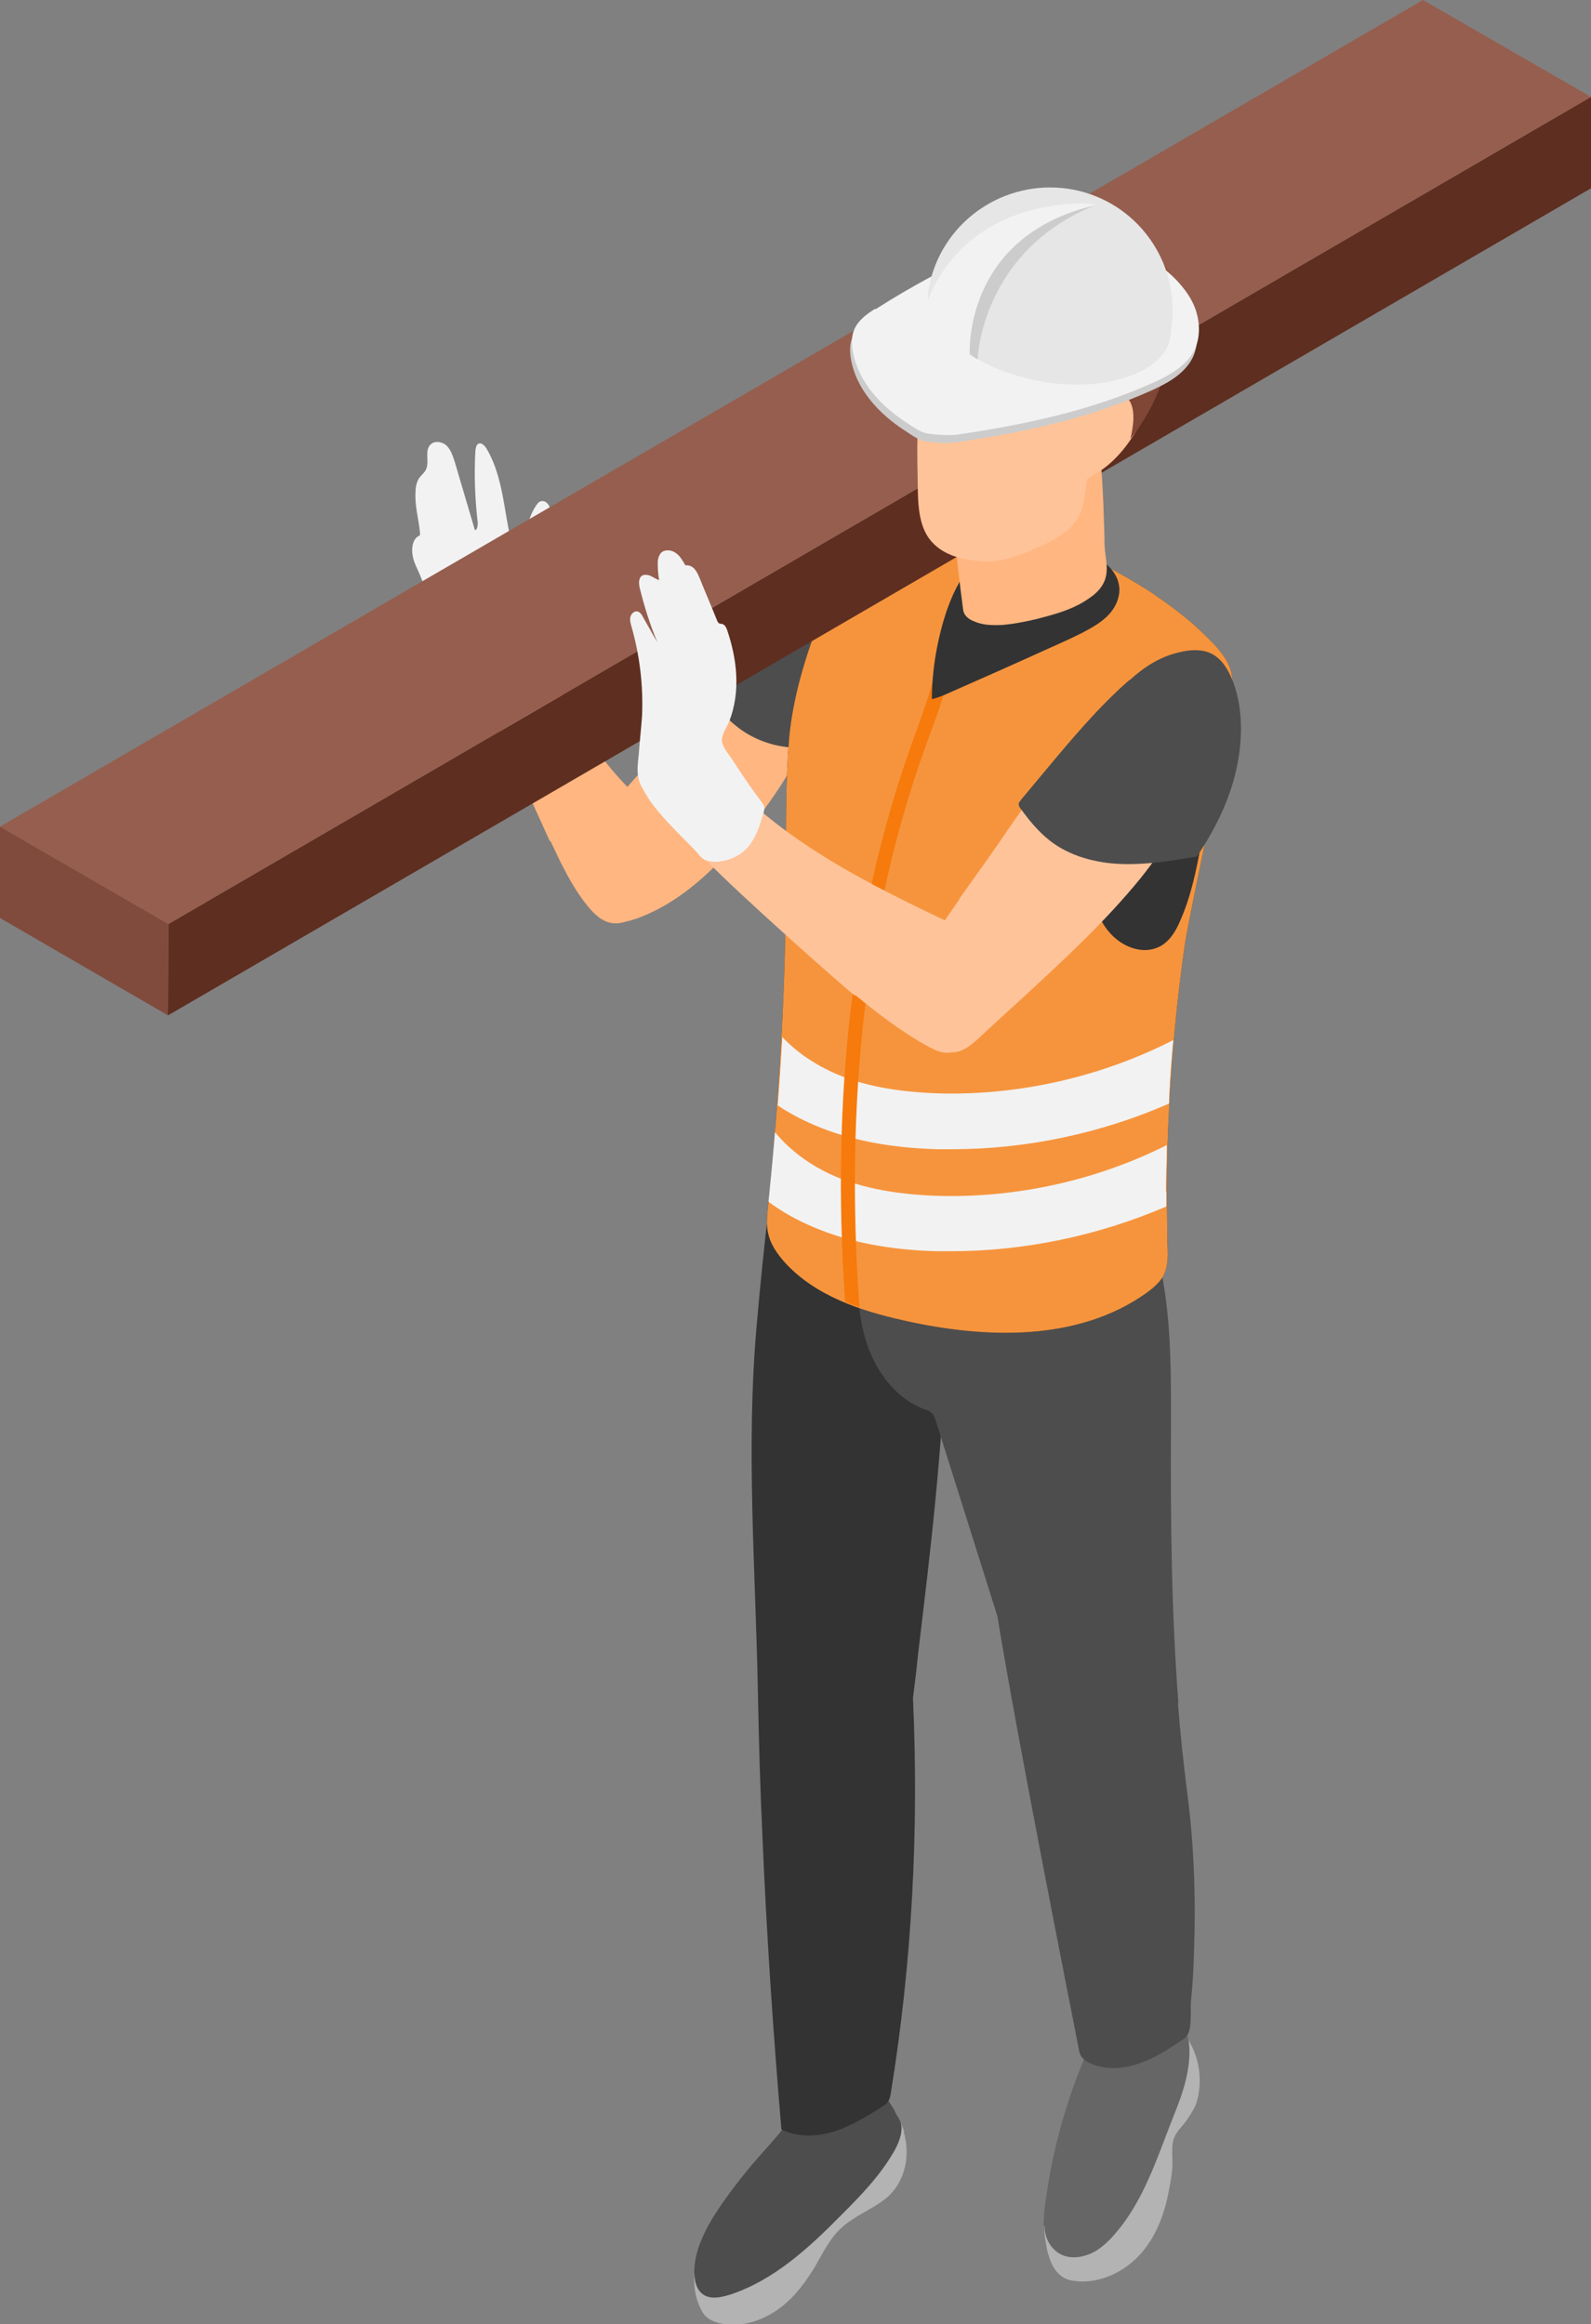 <?xml version="1.0" encoding="UTF-8"?>
<svg id="_x3C_Layer_x3E_" xmlns="http://www.w3.org/2000/svg" version="1.1" viewBox="0 0 344.7 503.6">
  <rect x="0" y="0" width="344.7" height="503.6" fill="#808080" stroke="none"/>
  <!-- Generator: Adobe Illustrator 29.2.1, SVG Export Plug-In . SVG Version: 2.1.0 Build 116)  -->
  <defs>
    <style>
      .st0 {
        fill: #5e2e20;
      }

      .st1 {
        fill: #f6943d;
      }

      .st2 {
        fill: #804636;
      }

      .st3 {
        fill: #804b3c;
      }

      .st4 {
        fill: #ffb680;
      }

      .st5 {
        fill: #965e4e;
      }

      .st6 {
        fill: #4d4d4d;
      }

      .st7 {
        fill: #995441;
      }

      .st8 {
        fill: #f67a0c;
      }

      .st9 {
        fill: #f2f2f2;
      }

      .st10 {
        isolation: isolate;
      }

      .st11 {
        fill: #666;
      }

      .st12 {
        fill: #333;
      }

      .st13 {
        fill: #ffc399;
      }

      .st14 {
        fill: #ccc;
      }

      .st15 {
        fill: #b3b3b3;
      }

      .st16 {
        fill: #d9d9d9;
      }

      .st17 {
        fill: #e6e6e6;
      }
    </style>
  </defs>
  <path class="st15" d="M195.9,461.9c-1-3.3-3.4-6.8-6.5-8.2-.2,2-1.3,1.1-2.4.4-1.4-.8-3.1-1.2-4.7-1.2-3-.1-6.5,1.5-7.1,4.5l-2.2,1.9c-1.6,4.1-4.8,7.4-7.7,10.7-3.4,3.8-6.6,7.8-9.5,12.1-.3.5-.9,1.8-1.7,1.1-.2-.2-.3-.5-.4-.8-1,1.1-1.6,2.4-2,3.8-.9,2.6-1.4,5.3-1.3,8,0,2.3.6,4.6,1.7,6.6,1,1.9,3.3,2.6,5.2,2.8,4.1.5,8.2-1,11.5-3.4,3.3-2.4,5.8-5.8,7.9-9.3,1.6-2.8,3.1-5.9,5.5-8.1,3-2.8,6.9-4.1,10-6.7,3.6-3.1,4.9-8.3,3.9-12.9,0-.4-.2-.8-.3-1.2Z"/>
  <path class="st6" d="M194.5,458.6c-.2-.3-.4-.6-.5-.9-.4-.9-1-1.7-1.5-2.5-2.3-3.1-5.7-5.6-9.6-6-.2,0-.4,0-.6,0-3-.1-6.5,1.5-7.1,4.5l-2.2,1.9c-1.6,4.1-4.8,7.4-7.7,10.7-3.4,3.8-6.6,7.8-9.5,12.1-2.1,3.1-4,6.5-4.9,10.1-.8,3.2-1.1,8.8,3.3,9.3,1.3.1,2.6-.2,3.9-.6,9.5-3.1,17.1-10.1,24.1-17.2,4.2-4.2,8.4-8.5,11.4-13.7,1-1.7,2.1-4.2,1.6-6.2-.1-.5-.4-.9-.6-1.4Z"/>
  <path class="st12" d="M204.9,290.9c0-.7,0-1.5-.2-2.2-.3-1-1.1-1.7-1.8-2.5-1.9-2.2-3.1-5-4.1-7.8-3.8-9.8-6.5-20.2-11.9-29.2-1-1.7-2.3-3.6-4.1-4.5-2-1.1-3.5,0-5.3-.4-2.2-.5-7.9-5.9-7.5-8.5-2.6,17.2-4.6,34.5-6.1,51.8-2.3,26.3-.2,52.7.3,78.9.2,10.6.5,21.1,1,31.7.9,21.1,2.3,42.1,4.1,63.2,3.5,1.7,7.7,1.6,11.5.4,3.7-1.2,7.1-3.3,10.4-5.4.5-.3,1-.7,1.3-1.2.3-.5.4-1.1.5-1.7,4.6-28.3,6.1-57,4.8-85.6.4-3.2.8-6.3,1.1-9.5,2.7-22.4,5.4-44.9,6-67.4Z"/>
  <path class="st15" d="M226.6,486c.1.9.3,1.8.6,2.7.7,2.5,2.2,4.9,4.9,5.4,5.3,1,10.9-1.4,14.6-5.3,3.7-3.9,5.7-9.2,6.6-14.5.4-2,.8-4.2.7-6.2,0-2.1-.3-4.1.9-5.9.7-1.1,1.7-2,2.4-3.1.9-1.4,1.7-2.5,2.1-4.1.4-1.6.6-3.3.5-5-.1-3.3-1.3-6.6-3.3-9.3-.9-1.2-2.1-2.4-3.5-2.9,0,0-1,.9-1,.9-.7.9-1.7,1.9-2,3-.3.9,0,1.6-.6,2.3-1.3,1.7-3.9.6-5.7.8-1.2.2-2.4.8-3.6,1-.9,0-1.8-.4-2.6.1-.8.5-1.2,1.4-1.6,2.2-1.1,2.5-2.1,5-3,7.6-1.3,3.5-2.4,7.2-3.3,10.8-.5,1.8-.9,3.7-1.3,5.5-.2.9-.4,1.8-.5,2.8,0,.4,0,2.2-.8,1.7-.2.8-.4,1.6-.5,2.3-.4,2.4-.5,4.8,0,7.2Z"/>
  <path class="st11" d="M226.3,482.3c0,2.8,1.6,5.6,4.4,6.5,2,.6,4.1.2,6-.7,1.8-.9,3.4-2.4,4.7-3.9,6.2-7,9.1-16.1,12.5-24.8,1.9-4.7,3.6-9.1,3.8-14.2,0-1.5,0-3.2-.7-4.6-1-2-2.4-3.9-3.9-5.6-.2-.2-.4-.5-.7-.5-.3,0-.5.3-.7.5-.7.9-1.7,1.9-2,3-.3.9,0,1.6-.6,2.3-1.3,1.7-3.9.6-5.7.8-1.2.2-2.4.8-3.6,1-.9,0-1.8-.4-2.6.1-.8.5-1.2,1.4-1.6,2.2-4.4,10.2-7.5,21-9,32.1-.3,1.9-.5,3.8-.5,5.7Z"/>
  <path class="st6" d="M255.3,368.9c-1.5-19.6-1.7-39.3-1.6-58.8,0-15.1.3-30.7-5-44.9-1,5.7-5.2,10.7-10.7,12.6-7.5,2.6-15.8-.6-22.8-4.5-4.9-2.7-10.6-4.8-15-8-2-1.4-11.5-9.2-10.6-12-2.5,7.8-3.8,16.1-3.7,24.3,0,5.6.7,11.2,3,16.3,2.3,5.1,6.3,9.6,11.5,11.5.6.2,1.2.4,1.6.9.2.2.4.5.5.8,0,.2.1.4.2.6,4.5,14.2,8.9,28.3,13.4,42.5,4.3,26.6,16.2,86.4,17.6,93.6.1.6.2,1.2.6,1.8.4.6,1.1,1.1,1.8,1.4,3.4,1.6,7.4,1.3,10.9,0,3.5-1.2,6.6-3.3,9.7-5.4,1.7-1.2,1.2-6,1.3-7.7.4-3.8.6-7.5.7-11.3.4-11.4,0-23-1.5-34.3-.8-6.4-1.5-12.8-2-19.3Z"/>
  <path class="st4" d="M142.8,162.6c-4.1,5.2-9.3,9.7-12.3,15.6-2.3,4.5-3.2,9.8-2.6,14.8.3,2.2,1.4,5,3.4,6.3,2.1,1.3,5.4.2,7.5-.6,7.2-2.8,13.3-7.9,18.6-13.6,6.7-7.1,12.5-15.1,16.9-23.9.2-.3.4-.7.4-1.1.2-1.7-1.6-2.5-2.9-2.8-1.5-.3-3.2-.9-4-2.4-.3-.6-.3-1.3-.6-1.9-.5-1-1.3-1.9-2.2-2.6-1.3-1-2.8-1.5-4.4-1.9-2.6-.6-5.3-.8-7.8,0-2.8.9-3.2,3.3-4.5,5.5-1.7,2.9-3.5,5.7-5.6,8.4Z"/>
  <path class="st4" d="M119.3,182.3c2.3,4.9,4.6,9.8,8,14,1.4,1.7,3.1,3.4,5.3,3.7,1.8.3,3.6-.4,5-1.5,1.4-1.1,2.4-2.6,3.3-4.2,2.4-4.2,3.9-8.9,4.3-13.7,0-.7,0-1.5-.2-2.1-.3-.8-1.1-1.3-1.7-1.7-6.5-4.6-11.8-10.7-16.2-17.4-4.4-6.7-7.8-13.9-11-21.2-.6-1.3-1.1-2.6-2.2-3.5-1.2-1.1-2.9-1.4-4.5-1.6-2.7-.2-5.6.3-7.2,2.5-3.7,4.9,1.3,12.3,3.3,16.7,2.9,6.4,12,26.4,13.6,29.9Z"/>
  <path class="st16" d="M106.4,156.5c.1.2.2.5.4.6.3.3.7.4,1.1.5,1.9.3,3.8-.4,5.4-1.3,3.6-2,6.5-5.2,8-9,0-.2.2-.5.2-.7,0-.3-.1-.5-.2-.7l-4.1-9.1c-.9-2-1.8-4-2.9-6-.3-.5-.6-1.1-1.2-1.4.3,1.5-.5,3.2-1.8,4.1-1.3.9-2.9,1.2-4.5,1.1-1.6,0-3.1-.4-4.7-.5-.3,0-.7,0-1,0-.3.1-.5.4-.6.7-1.6,2.5-1.1,5.1-.3,7.8.9,3.1,2.2,6.1,3.6,9,.8,1.6,1.7,3.3,2.5,4.9Z"/>
  <path class="st9" d="M90,107.5c0,2.8.8,5.4,1,8.1,0,.1,0,.2,0,.3,0,.1-.2.2-.4.3-1,.6-1.3,1.9-1.3,3,0,1.7.6,3,1.3,4.5.6,1.3,1,2.6,1.7,3.9.8,1.6,1.6,3.3,2.4,4.9.4.8.8,1.7,1.2,2.5.3.5,1.1,1.6,1.1,2.2,1.1,2.3,2.4,4.8,4.8,5.5,1.7.5,3.7,0,4.9-1.4.4-.4.7-1,1.2-1.3.6-.4,1.3-.4,2-.5,3.5-.4,6.5-3.2,8-6.4,1.5-3.2,1.7-6.9,1.6-10.5s-.5-7.1-.3-10.7c0-.8.1-1.5-.2-2.2-.3-.7-1-1.3-1.8-1.1-.5.1-.8.6-1.1,1-2.2,3.4-2.4,7.6-3,11.6,0,.4-.2.8-.6.8-.3,0-.4-.3-.5-.6-2.9-7.7-2.3-16.5-6.3-23.7-.3-.5-.6-1.1-1.1-1.4-.2-.2-.6-.3-.8-.2-.6.1-.7.9-.8,1.5-.3,5.2-.1,10.5.5,15.6,0,.6,0,1.5-.6,1.7-1.5-5-2.9-9.9-4.4-14.9-.4-1.2-.8-2.5-1.7-3.4-.9-.9-2.6-1.2-3.5-.3-1.4,1.3-.2,3.7-1,5.4-.3.7-1,1.2-1.5,1.9-.7,1.1-.8,2.4-.8,3.7Z"/>
  <path class="st6" d="M193,112.9c-9.5,3.4-18,8.8-26,14.9-4.9,3.8-9.8,7.7-14.3,11.9-1.1,1-2.5,1.9-2.2,3.5.4,2.8,1.7,5.4,3.3,7.7,1.6,2.4,3.4,4.6,5.7,6.4,2.8,2.3,6.3,3.8,9.8,4.4,1.8.3,3.7.4,5.5.3.7,0,1.7,0,2.4-.3.9-.4,1.9-1.3,2.7-1.8,2-1.3,3.9-2.7,5.8-4.2,3.8-2.9,7.4-6,10.8-9.3,1.8-1.7,3.5-3.5,5.2-5.3,2.6-2.7,5-5.6,6.7-9,2.2-4.5,2.1-9.2,1.2-14-1.5-8.1-10.7-7.3-16.5-5.2Z"/>
  <path class="st12" d="M250.1,128.8c-5-3.3-10.3-6.1-15.7-8.8-6.4-3.2-12.9-6.3-19.7-8.4-2.4-.7-4.8-1.4-7.3-1.5-13.4-.8-25.1,12.2-29.6,23.7-3.2,8-6,17.3-6.8,25.9-.8,9.6-.7,19.3-.7,29,0,24.3-1.4,48.6-3.9,72.8-.2,1.9-.4,3.8,0,5.6.5,2.5,2,4.6,3.7,6.5,6.5,7.1,16.2,10.4,25.7,12.5,17.7,4,37.7,4.6,52.5-5.9,1.4-1,2.7-2.1,3.6-3.5,1.4-2.5,1.1-5.3,1-8,0-3.5-.1-6.9-.1-10.4,0-6.8.2-13.5.6-20.3.6-11.1,1.7-22.2,3.3-33.3.7-4.8,5-24.8,6-30.2,1.3-7,3.1-13.8,4-20.8.4-3.2.8-6.5-.4-9.4-1.2-2.9-3.9-5.4-6.2-7.6-2.4-2.3-5.1-4.4-7.9-6.4-.7-.5-1.3-.9-2-1.4Z"/>
  <path class="st1" d="M250.1,128.8c-5-3.3-10.3-6.1-15.7-8.8-6.4-3.2-12.9-6.3-19.7-8.4-2.4-.7-4.8-1.4-7.3-1.5-13.4-.8-25.1,12.2-29.6,23.7-3.2,8-6,17.3-6.8,25.9-.8,9.6-.7,19.3-.7,29,0,24.3-1.4,48.6-3.9,72.8-.2,1.9-.4,3.8,0,5.6.5,2.5,2,4.6,3.7,6.5,6.5,7.1,16.2,10.4,25.7,12.5,17.7,4,37.7,4.6,52.5-5.9,1.4-1,2.7-2.1,3.6-3.5,1.4-2.5,1.1-5.3,1-8,0-3.5-.1-6.9-.1-10.4,0-6.8.2-13.5.6-20.3.6-11.1,1.7-22.2,3.3-33.3.7-4.8,5-24.8,6-30.2,1.3-7,3.1-13.8,4-20.8.4-3.2.8-6.5-.4-9.4-1.2-2.9-3.9-5.4-6.2-7.6-2.4-2.3-5.1-4.4-7.9-6.4-.7-.5-1.3-.9-2-1.4Z"/>
  <g class="st10">
    <polygon class="st0" points="344.7 21 344.7 40.8 36.4 220 36.5 200.2 344.7 21"/>
    <polygon class="st3" points="36.5 200.2 36.4 220 0 198.9 0 179.1 36.5 200.2"/>
    <polygon class="st5" points="344.7 21 36.5 200.2 0 179.1 308.3 0 344.7 21"/>
  </g>
  <path class="st9" d="M254.2,225.3c-.4,4.2-.7,8.3-.9,12.4,0,.5,0,.9,0,1.4-14.8,6.5-31,9.9-47,9.9s-2.2,0-3.3,0c-10.3-.3-19-2-26.5-5.2-2.8-1.2-5.5-2.6-8-4.3.4-4.9.7-9.8,1-14.8,3.1,3.3,7.1,6,11.7,8,6.1,2.6,13.3,3.9,22.1,4.2,17.5.5,35.4-3.6,51-11.6Z"/>
  <path class="st9" d="M252.7,258.1c0,1.1,0,2.2,0,3.3-14.6,6.3-30.7,9.7-46.6,9.7s-2.2,0-3.3,0c-10.3-.3-19-2-26.5-5.2-3.6-1.5-6.8-3.3-9.8-5.5.5-5,1-10.1,1.4-15.1,3.2,3.9,7.7,7.3,13.1,9.6,6.1,2.6,13.4,3.9,22.1,4.2,17,.5,34.4-3.3,49.7-11,0,3.3-.2,6.7-.2,10.1Z"/>
  <path class="st8" d="M205.1,148.1c-1,3.9-2.4,7.8-3.8,11.5l-1.2,3.3c-12.5,35.2-17.1,75.6-13.9,120.3-1.1-.3-2.1-.7-3.1-1.2-3.1-44.6,1.7-85,14.2-120.2l1.2-3.3c1.3-3.7,2.7-7.5,3.7-11.3l2.9.8Z"/>
  <path class="st12" d="M240.1,201.7c2.6,3.3,7.5,5.5,11.5,3.2,2-1.2,3.2-3.3,4.1-5.4,2.3-5.2,3.5-10.9,4.5-16.5,1.1-6.1,3.5-14.2,3.8-20.4.1-3.5-1.5-5.1-3-8.4-1.2,2.1-2.3,4.9-4.1,6.6-2.1,2-3.4,1.6-5.6,0-1.2-.9-2.7-1.6-4.2-2-5-1.1-8.4,1.9-10.1,6.3-.9,2.4-1.1,4.8-1.5,7.3-.6,3.2-.4,6.4-.3,9.6.2,3.8.4,7.7,1.2,11.4.7,3.1,1.8,5.9,3.6,8.2Z"/>
  <path class="st12" d="M201.8,151.5c1.4-.3,2.8-.9,4.1-1.5,6.8-3,13.6-6,20.4-9.1,2.7-1.2,5.4-2.4,8-3.7,2.1-1.1,4.3-2.3,5.9-4s2.7-4.2,2.2-6.6c-.3-1.7-1.4-3.2-2.7-4.4-4.5-4.4-11.1-5.9-17.4-5.6-1.4,0-2.9.2-4.2.6-10.1,3.2-13.8,15.6-15.4,24.8-.5,3.1-.8,6.3-.8,9.5Z"/>
  <path class="st4" d="M211,134.6c1.9.9,4.1.9,6.3.8,3-.3,6-.9,8.9-1.7,3.4-.9,6.9-2,9.8-4.1,1.2-.8,2.3-1.8,3-3.1,1.5-2.7.4-5.6.3-8.5,0-3-.4-14.6-.8-17.3-.1-1.4-.4-2.8-1.1-3.9-.1,3.3-2.3,6.4-5.2,8.1-2.9,1.7-6.3,2.2-9.7,1.9-2.1-.2-4.1-.7-6.2-.8-2.1,0-4.3.3-5.9,1.6-1.3,1.1-2.1,2.7-2.6,4.4-.9,3-.8,5.8-.5,8.9.3,2.5.6,5.1.9,7.6.2,1.3.3,2.5.5,3.8.2,1,.9,1.6,1.8,2.1.2,0,.3.2.5.2Z"/>
  <path class="st13" d="M232.3,113.8c2.6-2.7,2.6-5.8,3.1-9.3,0-.3,0-.6.3-.8.2-.2.4-.3.7-.5,4.7-2.4,8.1-6.7,10.6-11.3,2.7-4.8,4.7-10.1,5.2-15.6.4-5.5-.8-11.2-4.1-15.7-4.4-5.9-12.1-8.7-19.4-8.7-6.3,0-12.7,1.9-17.9,5.6-3.5,2.4-5.8,5-7.2,8.9-1.5,3.9-2.5,8-3.3,12.1-1.5,8-1.7,16.4-1.5,24.5.1,4.4-.2,10,2.5,13.7,2.7,3.6,7.1,4.6,11.4,4.9,4.2.3,8.3-1.2,12.2-3,2.7-1.2,5.4-2.6,7.5-4.7Z"/>
  <path class="st2" d="M223.7,77c1.2.5,2.1,1.5,2.9,2.4,2.6,3.2,4.8,6.8,6.4,10.6-.3-.6,1.7-2.6,2.1-3,1-1,2.2-1.8,3.5-2.2,2.2-.6,4.9,0,6.1,2,1.4,2.2.8,5.9.2,8.3,3.2-4,5.7-8.6,7.2-13.5,1.5-4.9,2-10.1,1.1-15.1-.3-1.8-.8-3.7-1.8-5.3-.6-.9-1.3-1.7-2.3-2.2-.2,0-.4-.2-.5,0,0,0-.1.2-.2.3-1.1,2.3-1.7,4.1-4,5.2-.7.3-1.4.6-2.1.6-1.1,0-2.1-.9-3-1.6-1.6-1.4-3.1-2.8-4.7-4.2-1.2-1.1-2.8-2.2-4.2-1.5-.6.3-1,.8-1.3,1.4-1.7,2.9-.8,6-1.7,9.1-.9,3.1-2.8,5.8-3.7,8.9Z"/>
  <path class="st7" d="M216.6,68.9c3.9-.3,7.6-1.6,11.2-3,0,.7.4,1.4,1,1.8.6.4,1.3.6,2.1.7,4.6,1.1,9.3,2,14,2,3.2,0,6.8-.7,8.7-3.3,1.8-2.5,1.4-6.1-.4-8.5-1-1.4-2.5-2.4-4-3.2-.8-.4-1.6-.7-2.5-.9-.3,0-.7-.1-1-.1,0,0-1.2.2-1.1.3-4.2-3.9-9.8-6.3-15.5-6.8-5.7-.5-11.6.8-16.7,3.4-2.5,1.3-5,3-6.6,5.3-1,1.5-1.7,3.4-1.7,5.2,0,1.9.6,3.1,2.1,4.2,2.7,2.1,6.4,2.9,9.8,2.8.2,0,.4,0,.6,0Z"/>
  <g>
    <path class="st14" d="M189.2,68.6c-1.9,1.2-3.8,2.6-4.6,4.7-.5,1.3-.5,2.7-.3,4.1,1,6.8,6.1,12.3,11.9,16,1.2.8,2.7,1.9,4.2,2.2,1.7.3,4.7.5,6.4.3,14.9-2.2,29.2-5.2,42.9-11.4,3.5-1.6,7-3.6,8.7-7,1.2-2.5,1.2-5.5.4-8.2-.8-2.7-2.5-5-4.4-7-2.6-2.7-5.8-4.8-9.4-6.2.1,0-1.4,1.3-1.6,1.4-.9.4-1.4.1-2.3-.2-1.9-.7-4-1.2-6-1.7-4.1-.9-8.3-1.3-12.5-1.2-3.5,0-7,.2-10.1,1.8-3.6,1.9-7.5,3.5-11.1,5.4-4.1,2.2-8.2,4.6-12.1,7.1Z"/>
    <path class="st9" d="M189.6,66.9c-1.9,1.2-3.8,2.6-4.6,4.7-.5,1.3-.5,2.7-.3,4.1,1,6.8,6.1,12.3,11.9,16,1.2.8,2.7,1.9,4.2,2.2,1.7.3,4.7.5,6.4.3,14.9-2.2,29.2-5.2,42.9-11.4,3.5-1.6,7-3.6,8.7-7,1.2-2.5,1.2-5.5.4-8.2-.8-2.7-2.5-5-4.4-7-2.6-2.7-5.8-4.8-9.4-6.2.1,0-1.4,1.3-1.6,1.4-.9.4-1.4.1-2.3-.2-1.9-.7-4-1.2-6-1.7-4.1-.9-8.3-1.3-12.5-1.2-3.5,0-7,.2-10.1,1.8-3.6,1.9-7.5,3.5-11.1,5.4-4.1,2.2-8.2,4.6-12.1,7.1Z"/>
    <path class="st17" d="M253.7,72.4c-.2.8-.4,1.7-.6,2.5-1.4,2.9-4.4,5.3-9,6.8-11.4,3.9-28.1.6-37.3-7.4-3.6-3.2-5.5-6.6-5.8-9.9,0-.8.2-1.6.3-2.3.2-.9.4-1.7.6-2.5,3.9-13,17.1-21.1,30.7-18.5,13.7,2.7,22.8,15.4,21.3,29,0,.8-.2,1.5-.3,2.3Z"/>
    <path class="st14" d="M237.3,44.5h.3c-1.4-.3-1.4,0-2.8.1-27.5,1.3-32.6,22.6-32.6,22.6.7,3.3,2.7,6.1,5.4,7.9l4.2,2.8s.6-23.4,25.6-33.5Z"/>
    <path class="st9" d="M237.5,44.4c-1.5-.3-3-.4-4.4-.3-27.5,1.3-32.6,22.6-32.6,22.6.7,3.3,2.7,6.1,5.4,7.9l4.2,2.8s-2-26.3,27.5-33Z"/>
  </g>
  <path class="st13" d="M207.9,194.8c-2.2,3.2-4.4,6.3-6.6,9.5-.8,1.2-1.7,2.5-2.1,3.9-.4,1.2-.5,2.4-.5,3.6,0,3.3.4,6.6,1.4,9.7.9,3,2.8,6.3,5.9,6.5,2.4.2,4.5-1.6,6.2-3.2,2.8-2.6,5.6-5.2,8.5-7.8,9.2-8.5,18.5-17,26.4-26.7,2.7-3.4,5.3-6.9,7.1-10.9,1.8-4,2.6-8.5,1.8-12.7-.5-2.7-1.7-5.3-3.7-7.2-4-3.8-10.4-3.9-15.3-1.4-5.3,2.7-7.6,7.6-11.3,11.9-4.1,4.7-7.4,10-11,15.1-2.3,3.2-4.6,6.5-6.9,9.7Z"/>
  <path class="st13" d="M185.3,215.6c5,4.1,10.2,8.1,15.9,11.2,1.5.8,3.2,1.6,4.9,1.2,1.7-.4,2.8-2,3.7-3.4,2.7-4.6,4.5-9.7,5.2-15,.2-1.5.3-3.2-.5-4.6-.8-1.3-2.3-2.1-3.7-2.7-19-9-38.6-18-53-33.2-1.6-1.7-3.3-3.6-5.6-4.4-1.4-.5-3-.5-4.5-.2-2.4.4-4.7,1.5-6.1,3.5-2.6,3.8.1,6.3,2.5,8.9,3.1,3.4,6.2,6.7,9.4,10,6.4,6.6,27.8,25.7,31.8,28.9Z"/>
  <path class="st9" d="M139,170.5c-.1-.2-.2-.4-.3-.7-.9-2.1-.5-4.3-.3-6.5.2-2.7.5-5.4.7-8.1.3-6.6-.5-13.2-2.3-19.5-.2-.7-.4-1.4-.2-2.1.2-.7.9-1.3,1.6-1.1.5.2.8.6,1,1,1.1,1.9,2.1,3.8,3.2,5.6-1.6-3.8-2.8-7.7-3.8-11.7-.2-.9-.3-2,.4-2.6.5-.4,1.3-.3,2,0,.6.3,1.2.7,1.8.9-.2-1.2-.3-2.5-.3-3.7,0-.8.2-1.6.7-2.2.8-.8,2.2-.7,3.2,0s1.5,1.7,2.1,2.7c.7-.1,1.5.2,2,.8.5.6.8,1.3,1.1,2,1.2,3,2.5,6,3.7,9,.1.3.3.7.6.8.2.1.5,0,.8.2.4.2.6.6.8,1.1,2.2,6.4,3,13.4.5,19.9-.5,1.2-1.6,2.7-1.6,4.1,0,1.4,1.7,3.3,2.4,4.4,2,3.1,4.1,6.2,6.3,9.1.2.3.4.6.5.9,0,.3,0,.7-.1,1-.9,3.1-1.8,6.3-4.2,8.5-2,1.8-5.4,2.9-8.1,2.2-1.1-.3-1.6-1.1-2.3-1.9-1.3-1.4-2.6-2.7-3.9-4-3-3.1-6.1-6.3-8-10.2Z"/>
  <path class="st6" d="M244.6,147.4c-6.6,5.8-12.3,12.6-17.9,19.3-1.8,2.2-3.7,4.4-5.5,6.6-.2.3-.5.6-.5.9,0,.4.2.8.5,1.1,1.8,2.5,3.8,4.9,6.2,6.8,4.3,3.4,10,4.9,15.5,5.1,5.5.2,11-.7,16.4-1.6,3.7-5.5,6.7-11.4,8.3-17.8,1.7-6.8,2-15.1-1.1-21.6-2.5-5.2-6.1-6.1-11.3-4.8-4.1,1-7.4,3.2-10.5,6Z"/>
</svg>